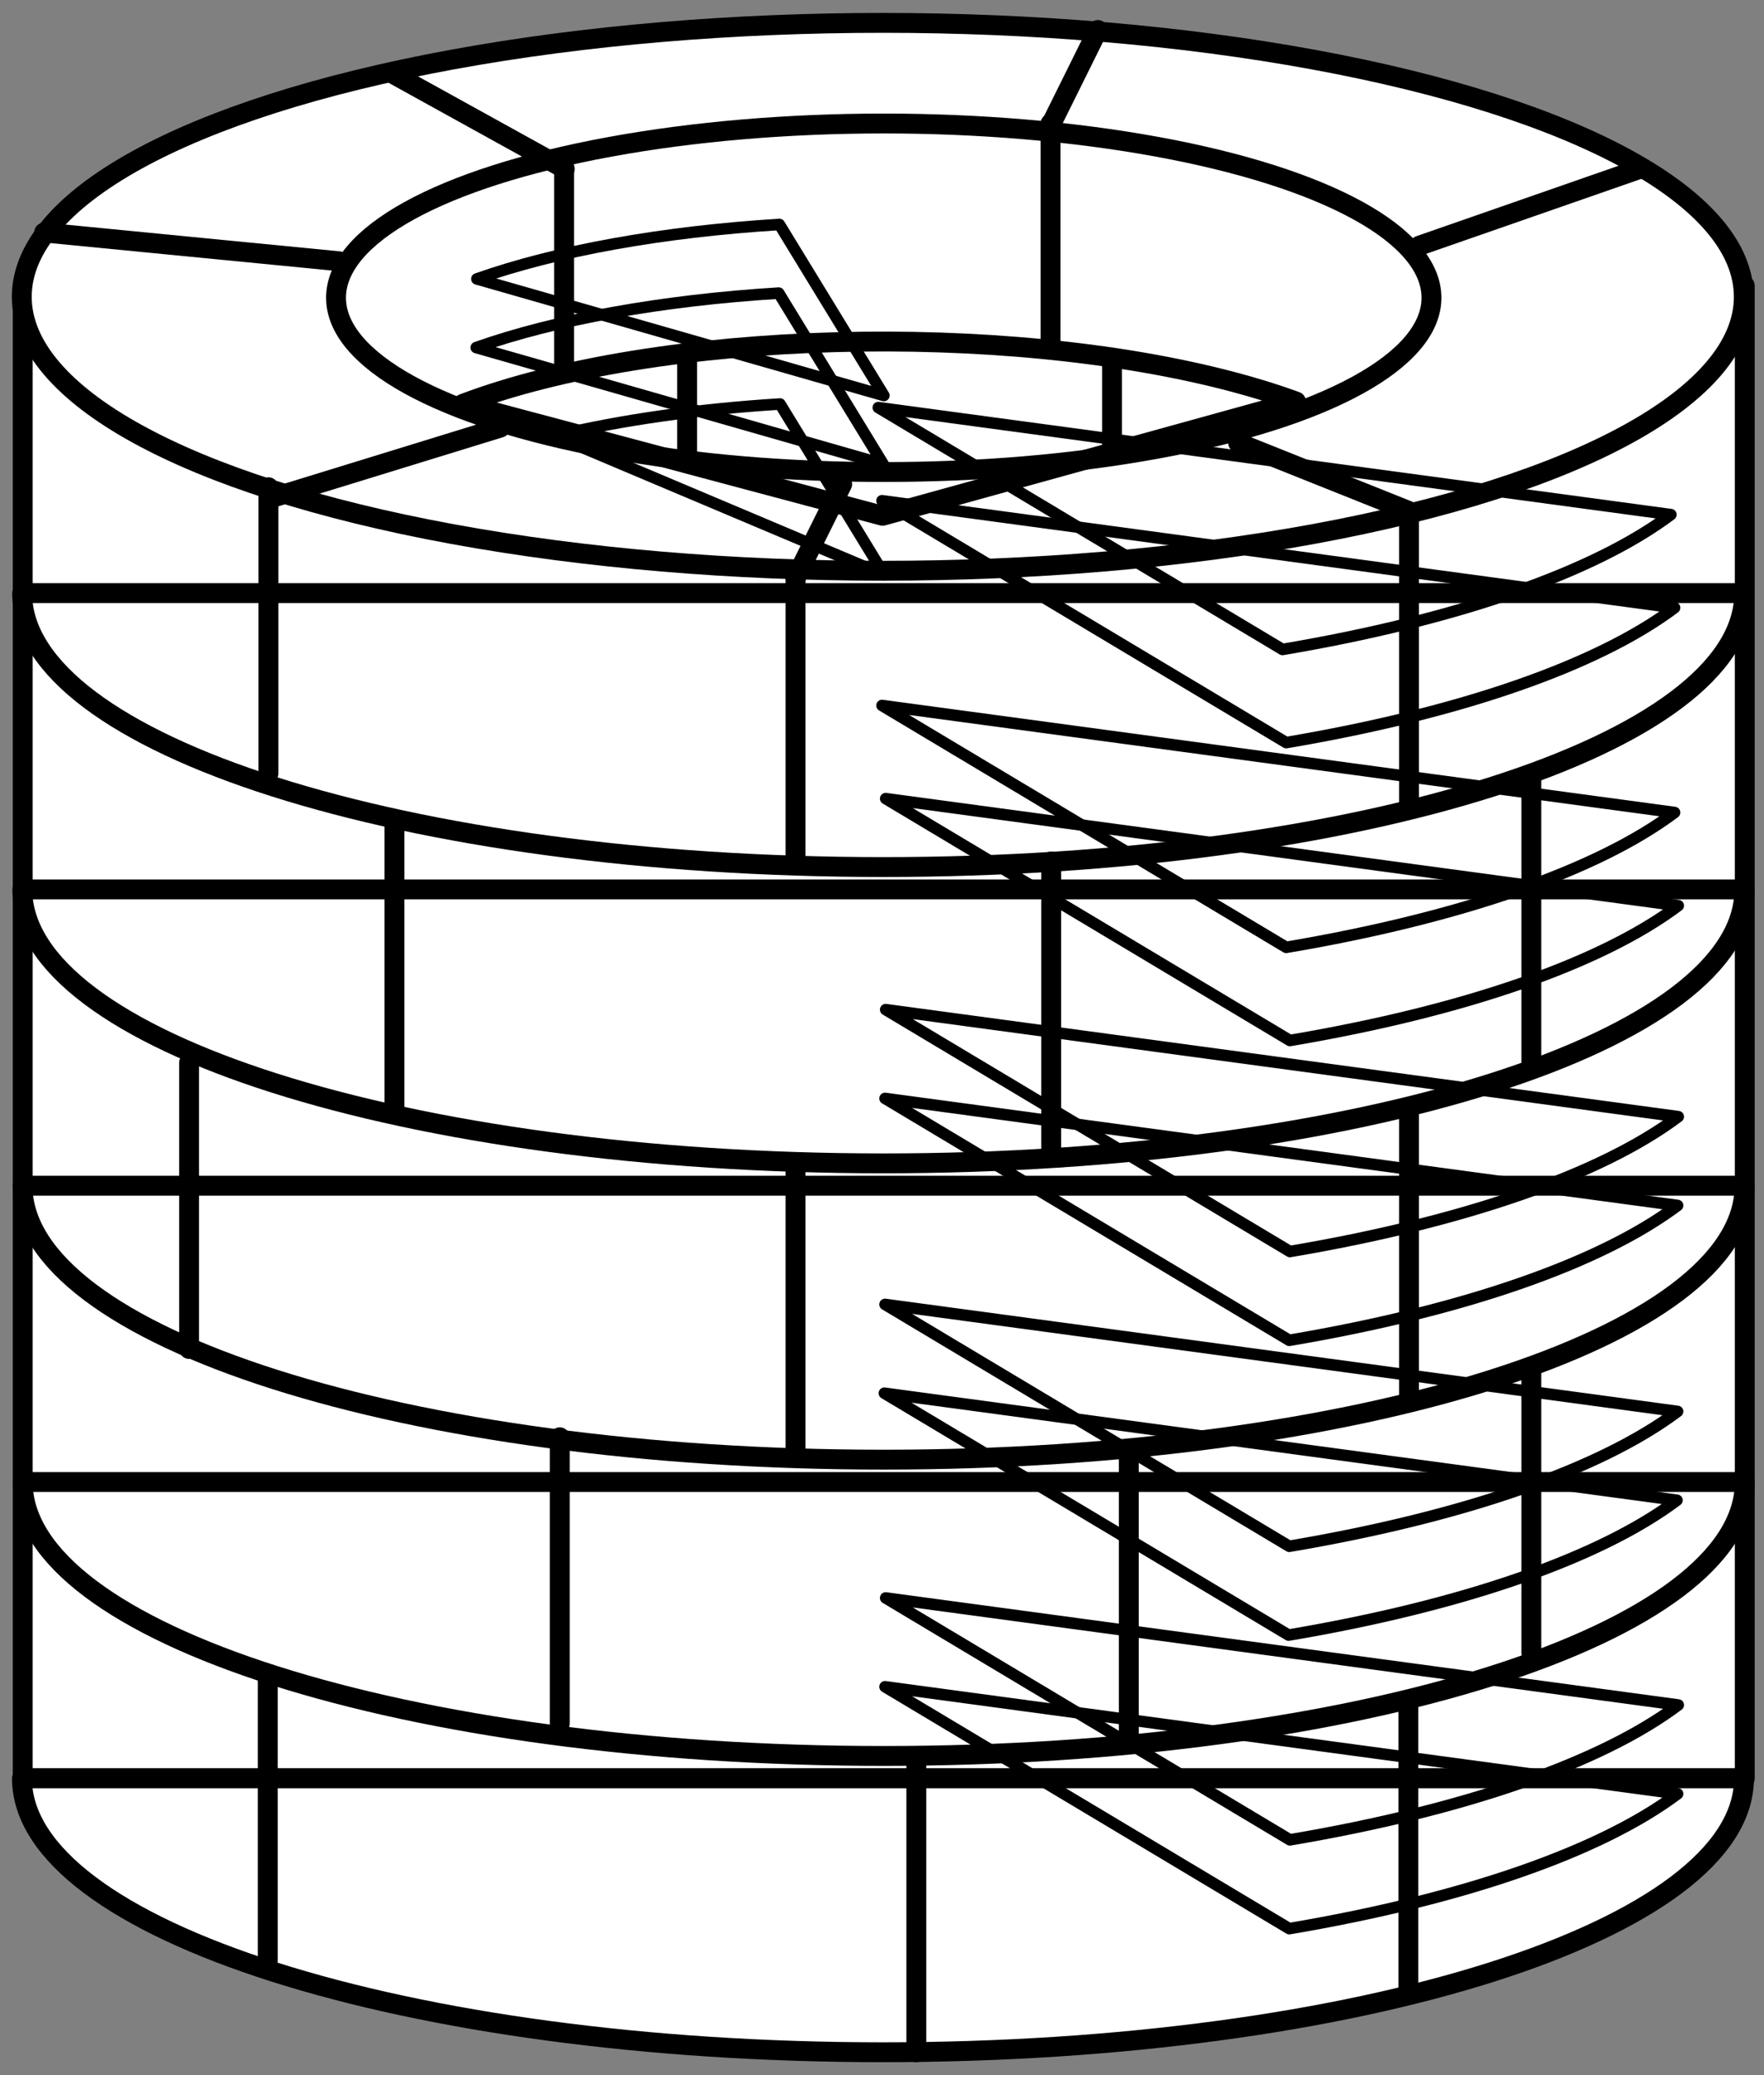 <?xml version="1.0" encoding="UTF-8" standalone="no"?>
<!DOCTYPE svg PUBLIC "-//W3C//DTD SVG 1.1//EN" "http://www.w3.org/Graphics/SVG/1.1/DTD/svg11.dtd">
<svg version="1.1" xmlns:dc="http://purl.org/dc/elements/1.1/" xmlns="http://www.w3.org/2000/svg" xmlns:xl="http://www.w3.org/1999/xlink" viewBox="67.5 103.5 229.5 270" width="229.5" height="270">
  <rect x="67.5" y="103.5" width="229.5" height="270" fill="#808080" stroke="none"/>
  <defs>
    <clipPath id="artboard_clip_path">
      <path d="M 67.5 103.5 L 297 103.5 L 297 373.5 L 67.5 373.5 Z"/>
    </clipPath>
  </defs>
  <g id="Well,_Open_(2)" stroke="none" stroke-dasharray="none" fill="none" stroke-opacity="1" fill-opacity="1">
    <title>Well, Open (2)</title>
    <g id="Well,_Open_(2)_Layer_2" clip-path="url(#artboard_clip_path)">
      <title>Layer 2</title>
      <g id="Group_3">
        <g id="Graphic_51">
          <rect x="70.457" y="140.664" width="224.04" height="194.216" fill="#FFFFFF"/>
          <rect x="70.457" y="140.664" width="224.04" height="194.216" stroke="black" stroke-linecap="round" stroke-linejoin="round" stroke-width="2.586"/>
        </g>
        <g id="Graphic_50">
          <path d="M 182.378 334.881 L 294.398 334.881 C 294.398 354.566 244.245 370.523 182.378 370.523 C 120.511 370.523 70.358 354.566 70.358 334.881 L 182.378 334.881 Z" fill="#FFFFFF"/>
          <path d="M 182.378 334.881 L 294.398 334.881 C 294.398 354.566 244.245 370.523 182.378 370.523 C 120.511 370.523 70.358 354.566 70.358 334.881 L 182.378 334.881 Z" stroke="black" stroke-linecap="round" stroke-linejoin="round" stroke-width="2.586"/>
        </g>
        <g id="Graphic_49">
          <ellipse cx="182.353" cy="142.119" rx="112.02" ry="35.643" fill="#FFFFFF"/>
          <ellipse cx="182.353" cy="142.119" rx="112.02" ry="35.643" stroke="black" stroke-linecap="round" stroke-linejoin="round" stroke-width="2.586"/>
        </g>
        <g id="Graphic_48">
          <path d="M 182.477 296.328 L 294.497 296.328 C 294.497 316.013 244.344 331.971 182.477 331.971 C 120.61 331.971 70.457 316.013 70.457 296.328 L 182.477 296.328 Z" fill="#FFFFFF"/>
          <path d="M 182.477 296.328 L 294.497 296.328 C 294.497 316.013 244.344 331.971 182.477 331.971 C 120.61 331.971 70.457 316.013 70.457 296.328 L 182.477 296.328 Z" stroke="black" stroke-linecap="round" stroke-linejoin="round" stroke-width="2.586"/>
        </g>
        <g id="Graphic_47">
          <path d="M 182.452 257.776 L 294.472 257.776 C 294.472 277.461 244.319 293.419 182.452 293.419 C 120.585 293.419 70.432 277.461 70.432 257.776 L 182.452 257.776 Z" fill="#FFFFFF"/>
          <path d="M 182.452 257.776 L 294.472 257.776 C 294.472 277.461 244.319 293.419 182.452 293.419 C 120.585 293.419 70.432 277.461 70.432 257.776 L 182.452 257.776 Z" stroke="black" stroke-linecap="round" stroke-linejoin="round" stroke-width="2.586"/>
        </g>
        <g id="Graphic_46">
          <path d="M 182.427 219.224 L 294.447 219.224 C 294.447 238.909 244.294 254.867 182.427 254.867 C 120.56 254.867 70.407 238.909 70.407 219.224 L 182.427 219.224 Z" fill="#FFFFFF"/>
          <path d="M 182.427 219.224 L 294.447 219.224 C 294.447 238.909 244.294 254.867 182.427 254.867 C 120.56 254.867 70.407 238.909 70.407 219.224 L 182.427 219.224 Z" stroke="black" stroke-linecap="round" stroke-linejoin="round" stroke-width="2.586"/>
        </g>
        <g id="Graphic_45">
          <path d="M 182.402 180.672 L 294.422 180.672 C 294.422 200.356 244.269 216.314 182.402 216.314 C 120.536 216.314 70.383 200.356 70.383 180.672 L 182.402 180.672 Z" fill="#FFFFFF"/>
          <path d="M 182.402 180.672 L 294.422 180.672 C 294.422 200.356 244.269 216.314 182.402 216.314 C 120.536 216.314 70.383 200.356 70.383 180.672 L 182.402 180.672 Z" stroke="black" stroke-linecap="round" stroke-linejoin="round" stroke-width="2.586"/>
        </g>
        <g id="Graphic_44">
          <ellipse cx="182.477" cy="142.243" rx="71.259" ry="22.673" fill="#FFFFFF"/>
          <ellipse cx="182.477" cy="142.243" rx="71.259" ry="22.673" stroke="black" stroke-linecap="round" stroke-linejoin="round" stroke-width="2.586"/>
        </g>
        <g id="Graphic_43">
          <path d="M 182.326 170.612 L 127.739 156.038 C 153.036 146.445 197.983 145.194 228.131 153.243 C 230.99 154.006 233.657 154.84 236.106 155.737 L 182.326 170.612 Z" stroke="black" stroke-linecap="round" stroke-linejoin="round" stroke-width="2.586"/>
        </g>
        <g id="Line_42">
          <line x1="102.339" y1="321.388" x2="102.339" y2="358.634" stroke="black" stroke-linecap="round" stroke-linejoin="round" stroke-width="2.586"/>
        </g>
        <g id="Line_41">
          <line x1="186.717" y1="333.278" x2="186.717" y2="370.523" stroke="black" stroke-linecap="round" stroke-linejoin="round" stroke-width="2.586"/>
        </g>
        <g id="Line_40">
          <line x1="250.729" y1="325.425" x2="250.729" y2="362.67" stroke="black" stroke-linecap="round" stroke-linejoin="round" stroke-width="2.586"/>
        </g>
        <g id="Line_39">
          <line x1="92.101" y1="241.773" x2="92.101" y2="279.019" stroke="black" stroke-linecap="round" stroke-linejoin="round" stroke-width="2.586"/>
        </g>
        <g id="Line_38">
          <line x1="171" y1="255.5" x2="171" y2="292.745" stroke="black" stroke-linecap="round" stroke-linejoin="round" stroke-width="2.586"/>
        </g>
        <g id="Line_37">
          <line x1="250.813" y1="248.219" x2="250.813" y2="285.465" stroke="black" stroke-linecap="round" stroke-linejoin="round" stroke-width="2.586"/>
        </g>
        <g id="Line_36">
          <line x1="102.423" y1="166.893" x2="102.423" y2="204.139" stroke="black" stroke-linecap="round" stroke-linejoin="round" stroke-width="2.586"/>
        </g>
        <g id="Line_35">
          <line x1="171" y1="178.667" x2="171" y2="215.912" stroke="black" stroke-linecap="round" stroke-linejoin="round" stroke-width="2.586"/>
        </g>
        <g id="Line_34">
          <line x1="250.813" y1="170.93" x2="250.813" y2="208.175" stroke="black" stroke-linecap="round" stroke-linejoin="round" stroke-width="2.586"/>
        </g>
        <g id="Line_33">
          <line x1="118.822" y1="210.495" x2="118.822" y2="247.741" stroke="black" stroke-linecap="round" stroke-linejoin="round" stroke-width="2.586"/>
        </g>
        <g id="Line_32">
          <line x1="204.259" y1="215.587" x2="204.259" y2="252.832" stroke="black" stroke-linecap="round" stroke-linejoin="round" stroke-width="2.586"/>
        </g>
        <g id="Line_31">
          <line x1="266.732" y1="204.676" x2="266.732" y2="241.921" stroke="black" stroke-linecap="round" stroke-linejoin="round" stroke-width="2.586"/>
        </g>
        <g id="Line_30">
          <line x1="140.329" y1="290.509" x2="140.329" y2="327.755" stroke="black" stroke-linecap="round" stroke-linejoin="round" stroke-width="2.586"/>
        </g>
        <g id="Line_29">
          <line x1="214.359" y1="291.964" x2="214.359" y2="329.21" stroke="black" stroke-linecap="round" stroke-linejoin="round" stroke-width="2.586"/>
        </g>
        <g id="Line_28">
          <line x1="266.732" y1="281.31" x2="266.732" y2="318.555" stroke="black" stroke-linecap="round" stroke-linejoin="round" stroke-width="2.586"/>
        </g>
        <g id="Line_27">
          <line x1="204.175" y1="119.57" x2="204.175" y2="147.938" stroke="black" stroke-linecap="round" stroke-linejoin="round" stroke-width="2.586"/>
        </g>
        <g id="Line_26">
          <line x1="140.891" y1="125.389" x2="140.891" y2="150.939" stroke="black" stroke-linecap="round" stroke-linejoin="round" stroke-width="2.586"/>
        </g>
        <g id="Line_25">
          <line x1="204.259" y1="119.654" x2="210.329" y2="107.402" stroke="black" stroke-linecap="round" stroke-linejoin="round" stroke-width="2.586"/>
        </g>
        <g id="Line_24">
          <line x1="140.975" y1="125.473" x2="118.822" y2="113.221" stroke="black" stroke-linecap="round" stroke-linejoin="round" stroke-width="2.586"/>
        </g>
        <g id="Line_23">
          <line x1="252.184" y1="135.459" x2="280.845" y2="125.473" stroke="black" stroke-linecap="round" stroke-linejoin="round" stroke-width="2.586"/>
        </g>
        <g id="Line_22">
          <line x1="228.575" y1="161.107" x2="250.729" y2="169.962" stroke="black" stroke-linecap="round" stroke-linejoin="round" stroke-width="2.586"/>
        </g>
        <g id="Line_21">
          <line x1="171" y1="178.752" x2="177.069" y2="166.5" stroke="black" stroke-linecap="round" stroke-linejoin="round" stroke-width="2.586"/>
        </g>
        <g id="Line_20">
          <line x1="103.07" y1="168.226" x2="132.597" y2="159.139" stroke="black" stroke-linecap="round" stroke-linejoin="round" stroke-width="2.586"/>
        </g>
        <g id="Line_19">
          <line x1="73.243" y1="133.749" x2="111.606" y2="137.492" stroke="black" stroke-linecap="round" stroke-linejoin="round" stroke-width="2.586"/>
        </g>
        <g id="Graphic_18">
          <path d="M 182.561 284.774 L 285.676 298.701 C 275.648 306.218 257.812 312.411 235.151 316.245 L 182.561 284.774 Z" stroke="black" stroke-linecap="round" stroke-linejoin="round" stroke-width="1.5"/>
        </g>
        <g id="Graphic_17">
          <path d="M 182.646 273.221 L 285.76 287.147 C 275.733 294.664 257.896 300.857 235.236 304.691 L 182.646 273.221 Z" stroke="black" stroke-linecap="round" stroke-linejoin="round" stroke-width="1.5"/>
        </g>
        <g id="Graphic_16">
          <path d="M 182.646 246.42 L 285.76 260.347 C 275.733 267.864 257.896 274.057 235.236 277.891 L 182.646 246.42 Z" stroke="black" stroke-linecap="round" stroke-linejoin="round" stroke-width="1.5"/>
        </g>
        <g id="Graphic_15">
          <path d="M 182.73 234.866 L 285.845 248.793 C 275.817 256.31 257.981 262.503 235.32 266.337 L 182.73 234.866 Z" stroke="black" stroke-linecap="round" stroke-linejoin="round" stroke-width="1.5"/>
        </g>
        <g id="Graphic_14">
          <path d="M 182.73 207.41 L 285.845 221.337 C 275.817 228.854 257.981 235.047 235.32 238.881 L 182.73 207.41 Z" stroke="black" stroke-linecap="round" stroke-linejoin="round" stroke-width="1.5"/>
        </g>
        <g id="Graphic_13">
          <path d="M 182.25 195.292 L 285.365 209.218 C 275.337 216.735 257.501 222.929 234.84 226.762 L 182.25 195.292 Z" stroke="black" stroke-linecap="round" stroke-linejoin="round" stroke-width="1.5"/>
        </g>
        <g id="Graphic_12">
          <path d="M 182.25 168.65 L 285.365 182.577 C 275.337 190.094 257.501 196.287 234.84 200.121 L 182.25 168.65 Z" stroke="black" stroke-linecap="round" stroke-linejoin="round" stroke-width="1.5"/>
        </g>
        <g id="Graphic_11">
          <path d="M 181.77 156.532 L 284.885 170.459 C 274.857 177.976 257.021 184.169 234.36 188.003 L 181.77 156.532 Z" stroke="black" stroke-linecap="round" stroke-linejoin="round" stroke-width="1.5"/>
        </g>
        <g id="Graphic_10">
          <path d="M 182.646 322.97 L 285.76 336.896 C 275.733 344.413 257.896 350.606 235.236 354.44 L 182.646 322.97 Z" stroke="black" stroke-linecap="round" stroke-linejoin="round" stroke-width="1.5"/>
        </g>
        <g id="Graphic_9">
          <path d="M 182.73 311.416 L 285.845 325.342 C 275.817 332.859 257.981 339.053 235.32 342.886 L 182.73 311.416 Z" stroke="black" stroke-linecap="round" stroke-linejoin="round" stroke-width="1.5"/>
        </g>
        <g id="Line_8">
          <line x1="156.894" y1="150.414" x2="156.894" y2="162.666" stroke="black" stroke-linecap="round" stroke-linejoin="round" stroke-width="2.586"/>
        </g>
        <g id="Line_7">
          <line x1="212.176" y1="150.414" x2="212.176" y2="162.666" stroke="black" stroke-linecap="round" stroke-linejoin="round" stroke-width="2.586"/>
        </g>
        <g id="Graphic_6">
          <path d="M 182.411 163.893 L 129.455 148.722 C 139.809 145.063 153.625 142.576 168.814 141.636 L 182.411 163.893 Z" stroke="black" stroke-linecap="round" stroke-linejoin="round" stroke-width="1.5"/>
        </g>
        <g id="Graphic_5">
          <path d="M 182.495 154.963 L 129.54 139.792 C 139.894 136.133 153.709 133.646 168.898 132.706 L 182.495 154.963 Z" stroke="black" stroke-linecap="round" stroke-linejoin="round" stroke-width="1.5"/>
        </g>
        <g id="Graphic_4">
          <path d="M 182.58 178.324 L 139.695 160.217 C 148.34 158.144 158.357 156.725 168.983 156.067 L 182.58 178.324 Z" stroke="black" stroke-linecap="round" stroke-linejoin="round" stroke-width="1.5"/>
        </g>
      </g>
    </g>
  </g>
</svg>
